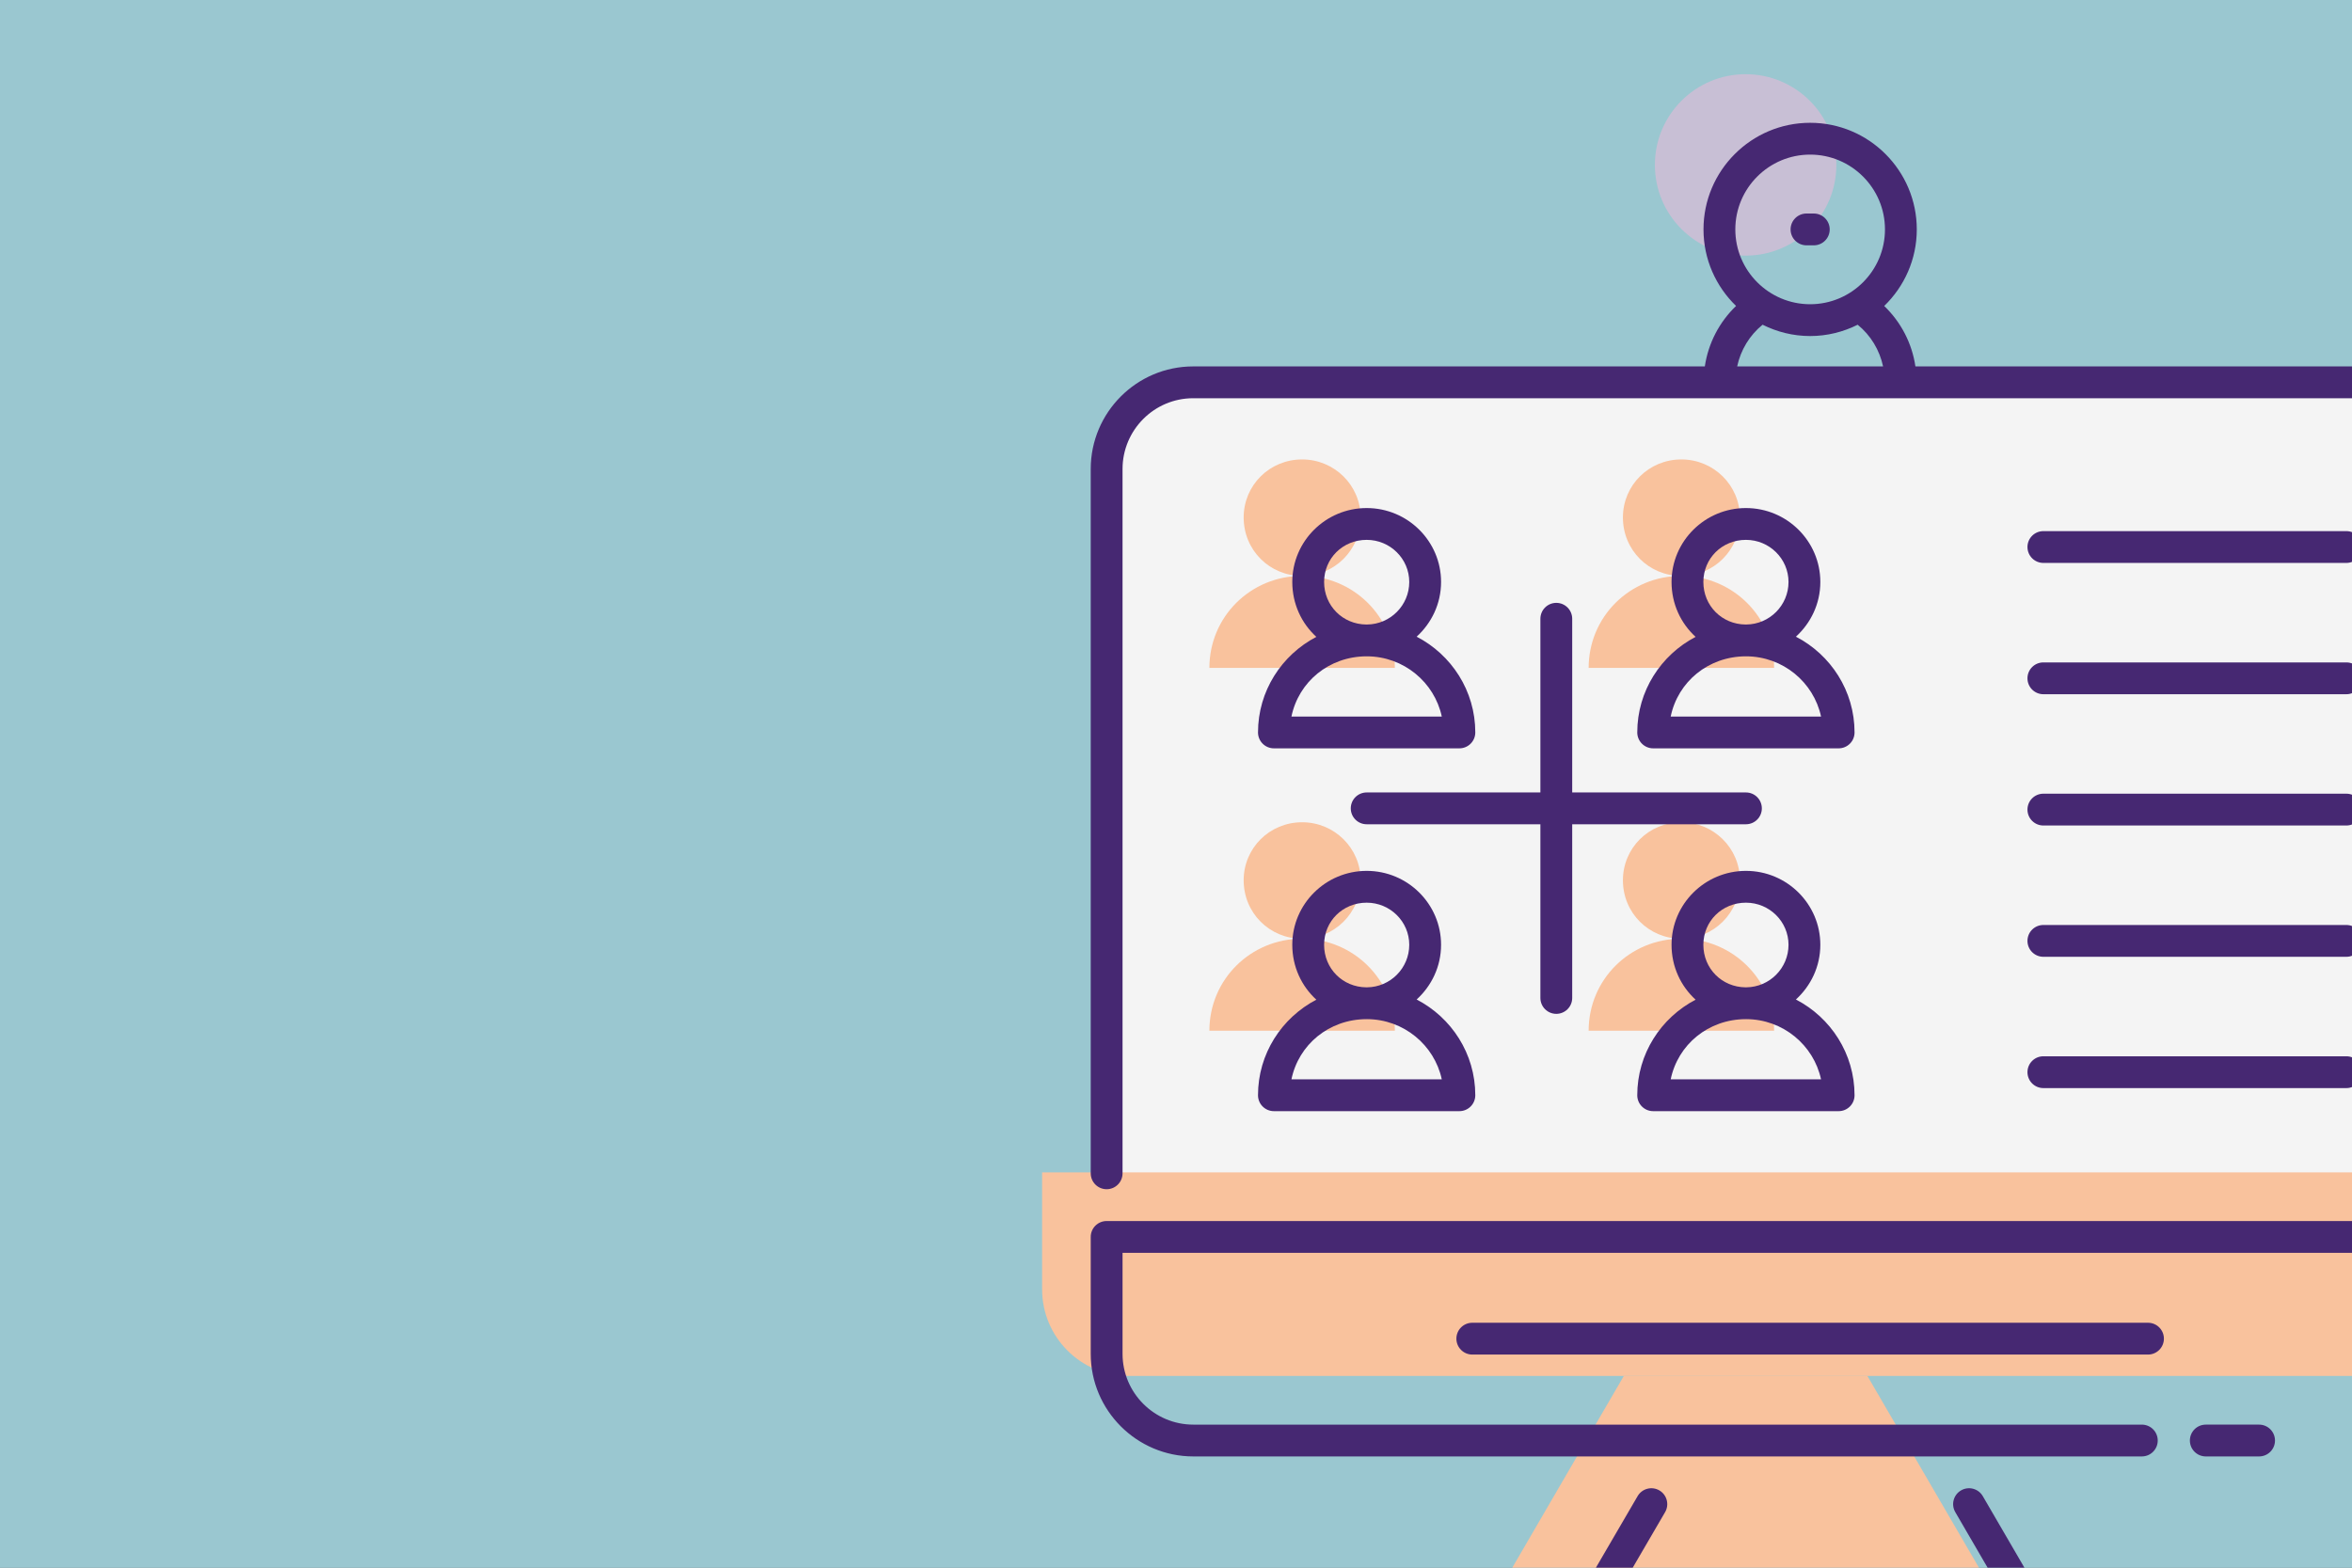 <svg width="729" height="486" viewBox="0 0 729 486" fill="none" xmlns="http://www.w3.org/2000/svg">
<rect x="0" y="0" width="729" height="486" fill="#808080" stroke="none"/>
<g clip-path="url(#clip0_1014_411)">
<rect width="729" height="486" fill="#57A1B0"/>
<rect width="729" height="486" fill="white" fill-opacity="0.4"/>
<path d="M779.122 145.388V383.434H342.982V145.388C342.982 130.513 355.011 118.539 369.831 118.539H752.273C767.094 118.539 779.122 130.514 779.122 145.388Z" fill="#F4F4F4"/>
<path d="M323 363.441V399.707C323 414.535 335.021 426.556 349.849 426.556H732.257C747.085 426.556 759.105 414.535 759.105 399.707V363.441H323Z" fill="#F9C29D"/>
<path d="M613.67 486.508L578.8 426.557H503.303L468.434 486.508H613.67Z" fill="#F9C29D"/>
<path d="M421.727 160.419C421.727 170.536 413.576 178.546 403.6 178.546C393.482 178.546 385.473 170.535 385.473 160.419C385.473 150.442 393.483 142.432 403.6 142.432C413.576 142.432 421.727 150.442 421.727 160.419Z" fill="#F9C29D"/>
<path d="M432.334 207.064H374.848C374.848 191.242 387.561 178.53 403.614 178.53C419.436 178.529 432.334 191.242 432.334 207.064Z" fill="#F9C29D"/>
<path d="M539.278 160.419C539.278 170.536 531.127 178.546 521.151 178.546C511.033 178.546 503.023 170.535 503.023 160.419C503.023 150.442 511.034 142.432 521.151 142.432C531.127 142.432 539.278 150.442 539.278 160.419Z" fill="#F9C29D"/>
<path d="M549.885 207.064H492.398C492.398 191.242 505.112 178.53 521.165 178.53C536.987 178.529 549.885 191.242 549.885 207.064Z" fill="#F9C29D"/>
<path d="M421.727 272.896C421.727 283.013 413.576 291.023 403.6 291.023C393.482 291.023 385.473 283.012 385.473 272.896C385.473 262.919 393.483 254.909 403.6 254.909C413.576 254.909 421.727 262.919 421.727 272.896Z" fill="#F9C29D"/>
<path d="M432.334 319.541H374.848C374.848 303.719 387.561 291.006 403.614 291.006C419.436 291.006 432.334 303.719 432.334 319.541Z" fill="#F9C29D"/>
<path d="M539.278 272.896C539.278 283.013 531.127 291.023 521.151 291.023C511.033 291.023 503.023 283.012 503.023 272.896C503.023 262.919 511.034 254.909 521.151 254.909C531.127 254.909 539.278 262.919 539.278 272.896Z" fill="#F9C29D"/>
<path d="M549.885 319.541H492.398C492.398 303.719 505.112 291.006 521.165 291.006C536.987 291.006 549.885 303.719 549.885 319.541Z" fill="#F9C29D"/>
<path d="M541.053 79.247C556.585 79.247 569.177 66.656 569.177 51.123C569.177 35.591 556.585 23 541.053 23C525.521 23 512.93 35.591 512.93 51.123C512.93 66.656 525.521 79.247 541.053 79.247Z" fill="#C8BFD5"/>
<path d="M343.001 368.671C345.724 368.671 347.931 366.464 347.931 363.741V145.396C347.931 133.297 357.752 123.455 369.825 123.455H752.267C764.368 123.455 774.21 133.297 774.21 145.396V363.74C774.21 366.463 776.416 368.67 779.141 368.67C781.866 368.67 784.071 366.463 784.071 363.74V145.396C784.071 127.861 769.804 113.593 752.266 113.593H593.682C592.611 106.389 589.208 99.851 584.007 94.855C590.221 88.842 594.106 80.434 594.106 71.123C594.106 52.897 579.279 38.068 561.053 38.068C542.826 38.068 527.998 52.897 527.998 71.123C527.998 80.431 531.879 88.836 538.092 94.85C532.888 99.847 529.481 106.387 528.409 113.593H369.825C352.316 113.593 338.07 127.861 338.07 145.396V363.74C338.07 366.463 340.278 368.671 343.001 368.671ZM561.054 47.93C573.844 47.93 584.245 58.334 584.245 71.123C584.245 83.91 573.844 94.314 561.054 94.314C548.264 94.314 537.861 83.91 537.861 71.123C537.86 58.334 548.264 47.93 561.054 47.93ZM546.313 100.665C550.758 102.892 555.753 104.176 561.054 104.176C566.351 104.176 571.343 102.893 575.785 100.669C579.833 103.962 582.568 108.511 583.661 113.593H538.433C539.526 108.509 542.263 103.958 546.313 100.665Z" fill="#462872"/>
<path d="M369.873 451.51H663.857C666.583 451.51 668.787 449.302 668.787 446.579C668.787 443.856 666.582 441.649 663.857 441.649H369.873C357.775 441.649 347.932 431.806 347.932 419.708V388.396H774.163V419.708C774.163 431.806 764.339 441.649 752.267 441.649H743.344C740.618 441.649 738.414 443.856 738.414 446.579C738.414 449.302 740.619 451.51 743.344 451.51H752.267C769.776 451.51 784.024 437.242 784.024 419.707V383.464C784.024 380.741 781.818 378.533 779.093 378.533H343.001C340.278 378.533 338.07 380.741 338.07 383.464V419.707C338.07 437.242 352.338 451.51 369.873 451.51Z" fill="#462872"/>
<path d="M683.683 441.648C680.957 441.648 678.752 443.855 678.752 446.578C678.752 449.302 680.958 451.509 683.683 451.509H700.2C702.926 451.509 705.13 449.302 705.13 446.578C705.13 443.855 702.925 441.648 700.2 441.648H683.683Z" fill="#462872"/>
<path d="M514.318 462.043C511.97 460.671 508.948 461.468 507.576 463.82L485.57 501.577H458.979C456.256 501.577 454.049 503.785 454.049 506.508C454.049 509.231 456.256 511.439 458.979 511.439H663.125C665.851 511.439 668.055 509.231 668.055 506.508C668.055 503.785 665.85 501.577 663.125 501.577H636.526L614.566 463.822C613.193 461.47 610.175 460.666 607.825 462.04C605.47 463.408 604.67 466.427 606.043 468.782L625.107 501.558H496.994L516.094 468.785C517.467 466.432 516.67 463.413 514.318 462.043Z" fill="#462872"/>
<path d="M456.337 410.068C453.614 410.068 451.406 412.276 451.406 414.999C451.406 417.722 453.614 419.929 456.337 419.929H665.769C668.495 419.929 670.7 417.722 670.7 414.999C670.7 412.276 668.494 410.068 665.769 410.068H456.337Z" fill="#462872"/>
<path d="M389.918 227.063C389.918 229.786 392.125 231.993 394.849 231.993H452.334C455.057 231.993 457.265 229.786 457.265 227.063C457.265 214.161 449.874 202.963 439.093 197.38C443.709 193.161 446.659 187.151 446.659 180.419C446.659 167.781 436.316 157.5 423.601 157.5C410.886 157.5 400.543 167.781 400.543 180.419C400.543 187.253 403.423 193.248 408.001 197.436C397.267 203.037 389.918 214.206 389.918 227.063ZM410.405 180.419C410.405 173.097 416.203 167.362 423.601 167.362C430.876 167.362 436.797 173.22 436.797 180.419C436.797 187.655 430.937 193.539 423.716 193.604C423.681 193.604 423.649 193.599 423.615 193.599C423.574 193.599 423.533 193.605 423.491 193.606C416.147 193.547 410.405 187.78 410.405 180.419ZM423.516 203.468C423.546 203.468 423.572 203.477 423.602 203.477C423.634 203.477 423.665 203.468 423.698 203.468C435.073 203.507 444.596 211.501 446.882 222.132H400.281C402.504 211.372 411.91 203.515 423.516 203.468Z" fill="#462872"/>
<path d="M556.645 197.38C561.261 193.161 564.211 187.151 564.211 180.419C564.211 167.781 553.868 157.5 541.153 157.5C528.437 157.5 518.094 167.781 518.094 180.419C518.094 187.253 520.975 193.248 525.552 197.436C514.817 203.038 507.469 214.207 507.469 227.063C507.469 229.786 509.676 231.993 512.399 231.993H569.885C572.611 231.993 574.816 229.786 574.816 227.063C574.817 214.161 567.425 202.963 556.645 197.38ZM527.955 180.419C527.955 173.097 533.753 167.362 541.152 167.362C548.427 167.362 554.348 173.22 554.348 180.419C554.348 187.655 548.488 193.539 541.267 193.604C541.232 193.604 541.199 193.599 541.166 193.599C541.124 193.599 541.084 193.605 541.042 193.606C533.698 193.547 527.955 187.78 527.955 180.419ZM517.831 222.131C520.054 211.372 529.461 203.514 541.066 203.468C541.096 203.468 541.123 203.477 541.153 203.477C541.185 203.477 541.216 203.468 541.249 203.468C552.624 203.507 562.146 211.501 564.432 222.132H517.831V222.131Z" fill="#462872"/>
<path d="M394.847 344.471H452.333C455.056 344.471 457.264 342.264 457.264 339.541C457.264 326.64 449.873 315.441 439.092 309.858C443.708 305.639 446.658 299.629 446.658 292.897C446.658 280.259 436.315 269.978 423.6 269.978C410.885 269.978 400.542 280.259 400.542 292.897C400.542 299.731 403.422 305.726 408 309.914C397.265 315.516 389.916 326.685 389.916 339.541C389.917 342.263 392.124 344.471 394.847 344.471ZM410.404 292.896C410.404 285.574 416.202 279.839 423.6 279.839C430.875 279.839 436.796 285.697 436.796 292.896C436.796 300.132 430.936 306.016 423.715 306.081C423.68 306.081 423.648 306.076 423.614 306.076C423.573 306.076 423.532 306.082 423.49 306.083C416.146 306.024 410.404 300.257 410.404 292.896ZM423.515 315.947C423.545 315.947 423.571 315.955 423.601 315.955C423.633 315.955 423.664 315.946 423.697 315.946C435.072 315.985 444.595 323.979 446.881 334.61H400.28C402.503 323.85 411.909 315.992 423.515 315.947Z" fill="#462872"/>
<path d="M512.398 344.471H569.884C572.61 344.471 574.815 342.264 574.815 339.541C574.815 326.64 567.424 315.441 556.643 309.858C561.259 305.639 564.209 299.629 564.209 292.897C564.209 280.259 553.866 269.978 541.151 269.978C528.435 269.978 518.092 280.259 518.092 292.897C518.092 299.731 520.973 305.726 525.55 309.914C514.815 315.516 507.467 326.685 507.467 339.541C507.468 342.263 509.675 344.471 512.398 344.471ZM527.954 292.896C527.954 285.574 533.752 279.839 541.151 279.839C548.426 279.839 554.347 285.697 554.347 292.896C554.347 300.132 548.487 306.016 541.266 306.081C541.231 306.081 541.198 306.076 541.165 306.076C541.123 306.076 541.083 306.082 541.041 306.083C533.697 306.024 527.954 300.257 527.954 292.896ZM541.065 315.947C541.095 315.947 541.122 315.955 541.151 315.955C541.184 315.955 541.215 315.946 541.248 315.946C552.623 315.985 562.145 323.979 564.431 334.61H517.83C520.053 323.85 529.46 315.992 541.065 315.947Z" fill="#462872"/>
<path d="M482.374 314.305C485.097 314.305 487.304 312.097 487.304 309.374V255.531H541.15C543.873 255.531 546.081 253.324 546.081 250.601C546.081 247.878 543.873 245.67 541.15 245.67H487.304V191.825C487.304 189.102 485.097 186.894 482.374 186.894C479.651 186.894 477.443 189.102 477.443 191.825V245.67H423.6C420.877 245.67 418.67 247.878 418.67 250.601C418.67 253.324 420.877 255.531 423.6 255.531H477.443V309.374C477.443 312.097 479.651 314.305 482.374 314.305Z" fill="#462872"/>
<path d="M727.261 164.653H633.341C630.615 164.653 628.41 166.86 628.41 169.583C628.41 172.306 630.616 174.514 633.341 174.514H727.26C729.985 174.514 732.19 172.306 732.19 169.583C732.191 166.86 729.985 164.653 727.261 164.653Z" fill="#462872"/>
<path d="M727.261 205.355H633.341C630.615 205.355 628.41 207.562 628.41 210.286C628.41 213.009 630.616 215.216 633.341 215.216H727.26C729.985 215.216 732.19 213.009 732.19 210.286C732.19 207.562 729.985 205.355 727.261 205.355Z" fill="#462872"/>
<path d="M727.261 246.054H633.341C630.615 246.054 628.41 248.262 628.41 250.985C628.41 253.708 630.616 255.915 633.341 255.915H727.26C729.985 255.915 732.19 253.708 732.19 250.985C732.19 248.262 729.985 246.054 727.261 246.054Z" fill="#462872"/>
<path d="M727.261 286.756H633.341C630.615 286.756 628.41 288.963 628.41 291.686C628.41 294.409 630.616 296.617 633.341 296.617H727.26C729.985 296.617 732.19 294.409 732.19 291.686C732.191 288.964 729.985 286.756 727.261 286.756Z" fill="#462872"/>
<path d="M727.261 327.458H633.341C630.615 327.458 628.41 329.665 628.41 332.389C628.41 335.112 630.616 337.319 633.341 337.319H727.26C729.985 337.319 732.19 335.112 732.19 332.389C732.191 329.666 729.985 327.458 727.261 327.458Z" fill="#462872"/>
<path d="M559.921 76.054H562.184C564.907 76.054 567.115 73.847 567.115 71.124C567.115 68.401 564.907 66.193 562.184 66.193H559.921C557.198 66.193 554.99 68.401 554.99 71.124C554.99 73.847 557.198 76.054 559.921 76.054Z" fill="#462872"/>
</g>
<defs>
<clipPath id="clip0_1014_411">
<rect width="729" height="486" fill="white"/>
</clipPath>
</defs>
</svg>
